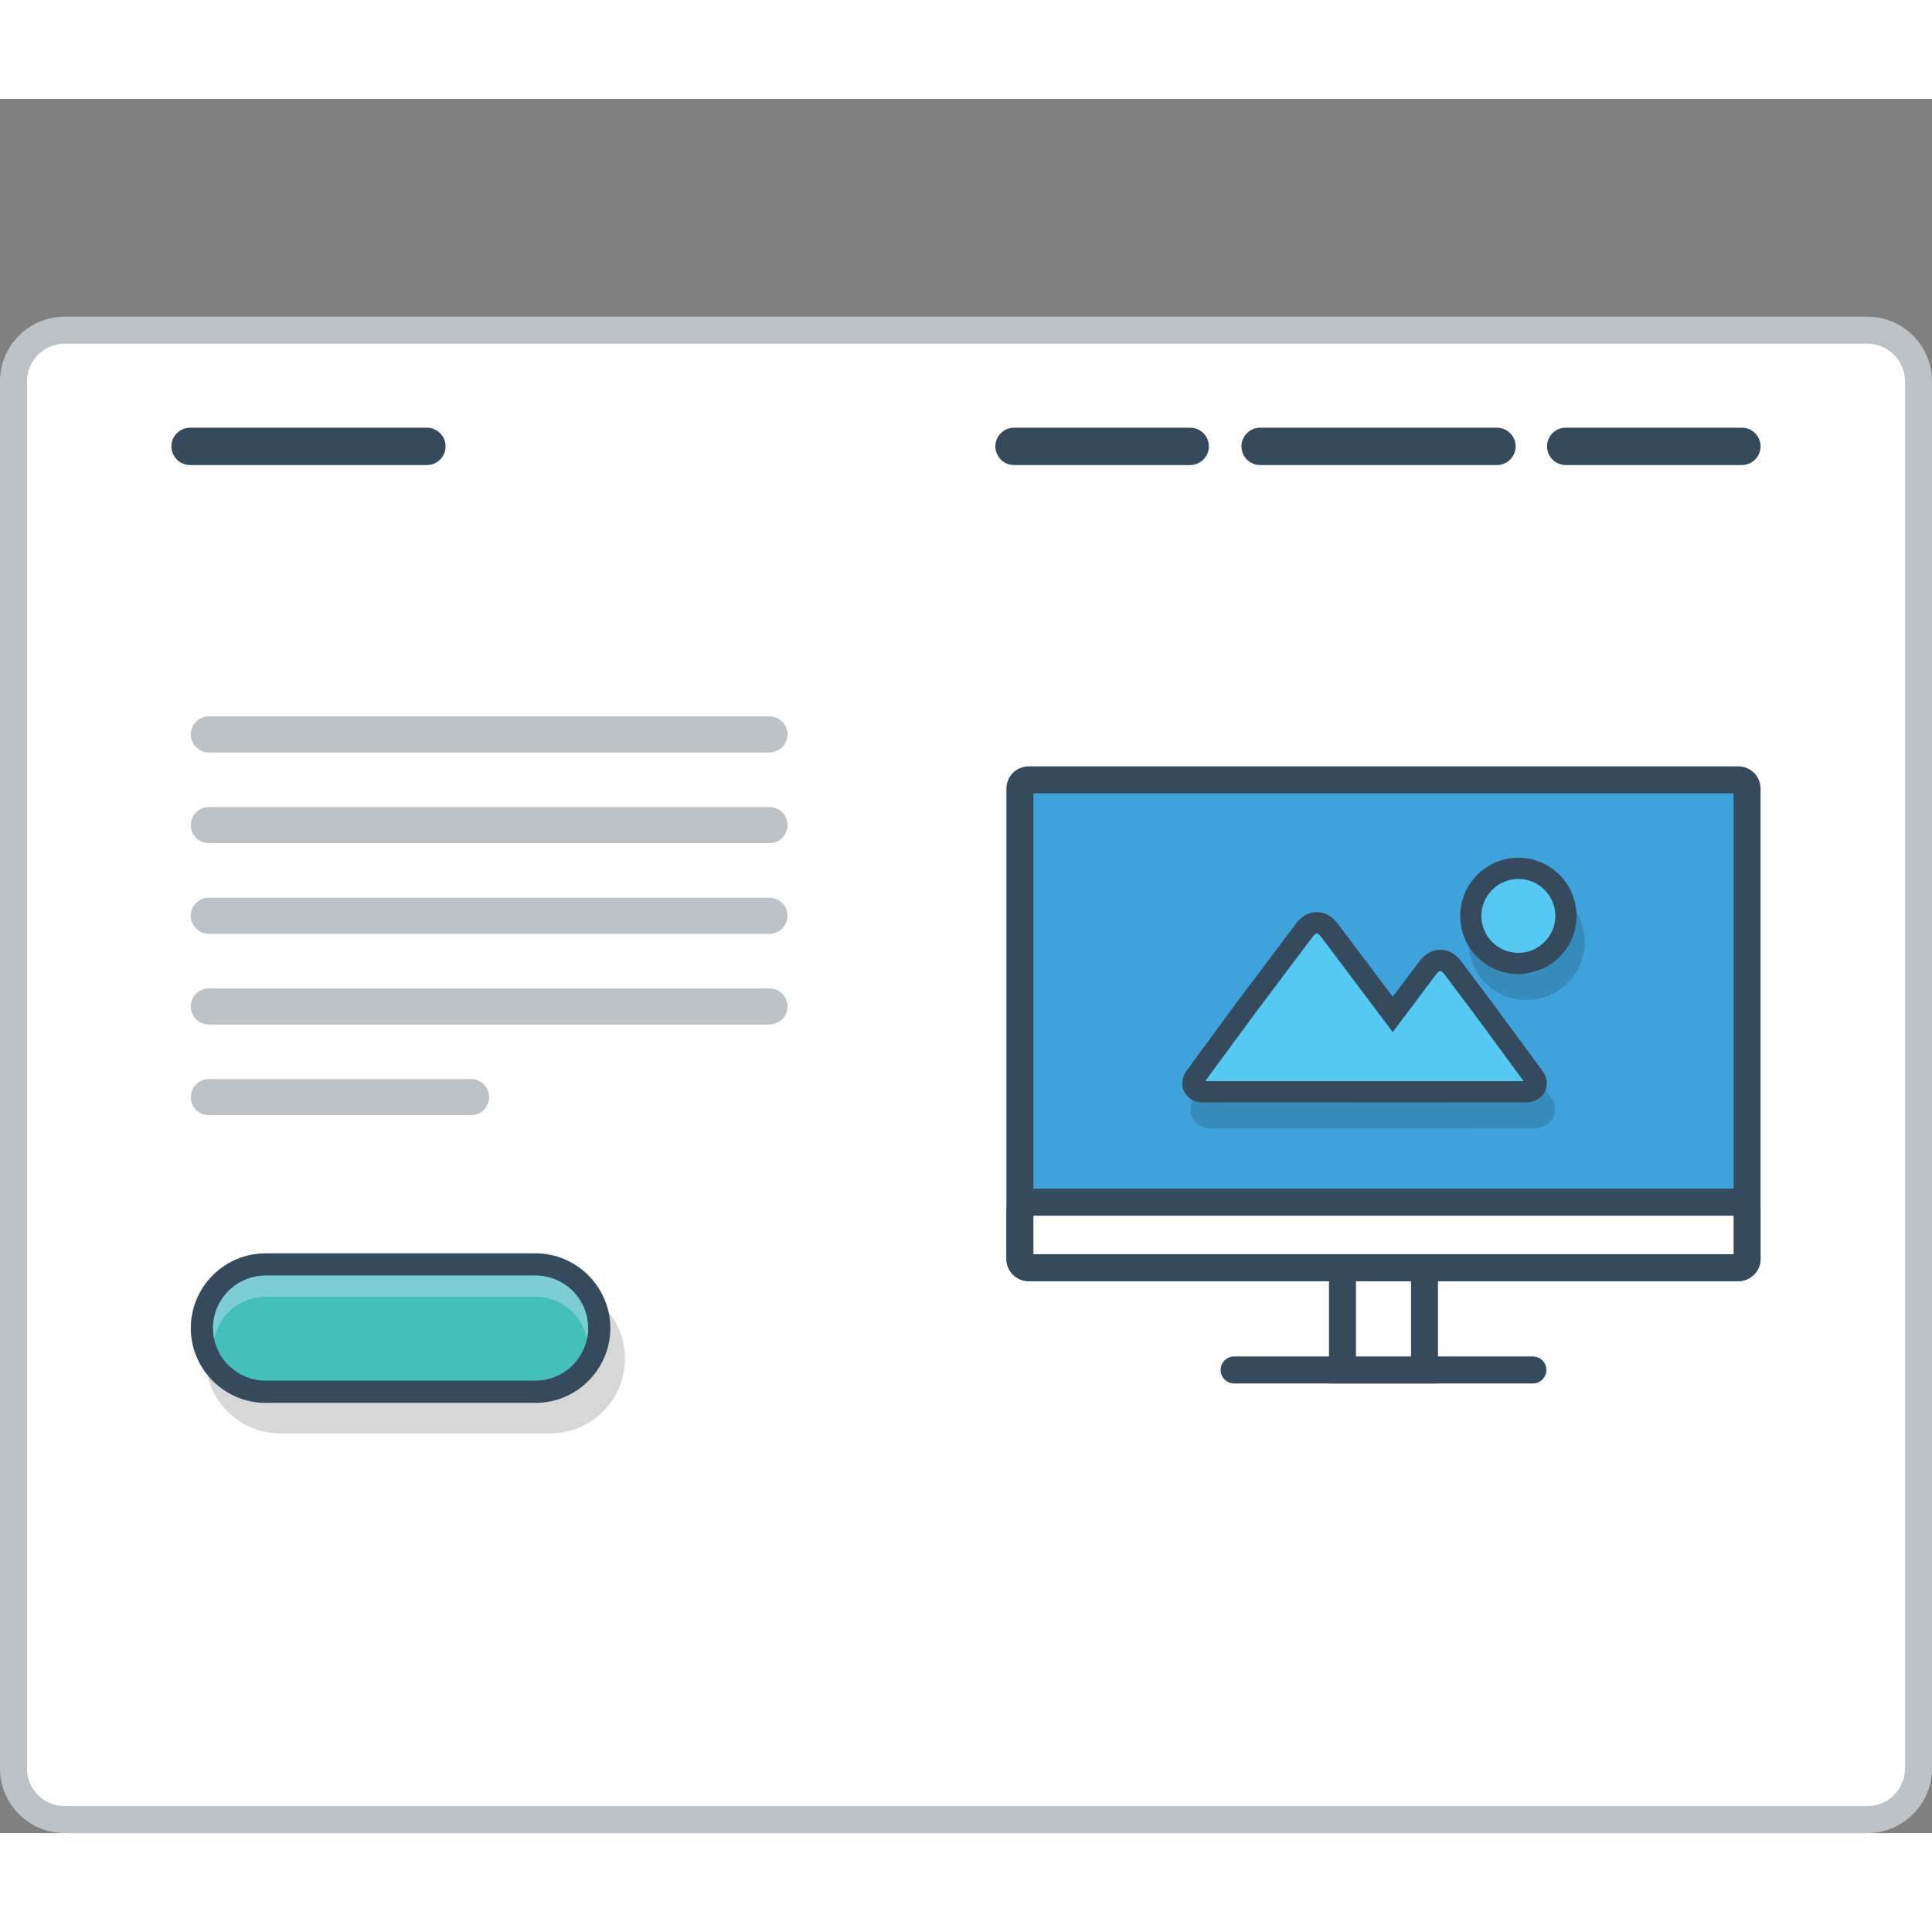 <?xml version="1.0" encoding="utf-8"?>
<!-- Generator: Adobe Illustrator 15.1.0, SVG Export Plug-In . SVG Version: 6.00 Build 0)  -->
<!DOCTYPE svg PUBLIC "-//W3C//DTD SVG 1.0//EN" "http://www.w3.org/TR/2001/REC-SVG-20010904/DTD/svg10.dtd">
<svg version="1.0" id="Layer_1" xmlns="http://www.w3.org/2000/svg" xmlns:xlink="http://www.w3.org/1999/xlink" x="0px" y="0px"
	 width="800px" height="800px" viewBox="197.74 211.208 420.654 377.598" enable-background="new 0 0 800 800" xml:space="preserve">
<rect x="197.74" y="211.208" width="420.654" height="377.598" fill="#808080" stroke="none"/>
<g>
	<!-- <path fill="#BCC2C6" d="M213.938,211.208h388.257c4.455,0,8.512,1.824,11.442,4.756v0.017c2.933,2.932,4.756,6.975,4.756,11.427
		v345.207c0,4.439-1.823,8.487-4.756,11.419v0.016c-2.931,2.933-6.987,4.756-11.442,4.756H213.938
		c-4.465,0-8.512-1.823-11.444-4.756v-0.016c-2.932-2.932-4.754-6.979-4.754-11.419V227.407c0-4.452,1.822-8.495,4.754-11.427
		v-0.017C205.427,213.031,209.474,211.208,213.938,211.208"/>
	<path fill="#EBEFF0" d="M612.514,227.407v345.207c0,6.497-4.531,10.319-10.318,10.319H213.938c-5.78,0-10.319-3.715-10.319-10.319
		V227.407c0-6.738,4.555-10.323,10.319-10.323h388.257C607.975,217.083,612.514,220.79,612.514,227.407"/> -->
	<path fill="#BCC2C6" d="M211.797,258.634h392.538c3.872,0,7.388,1.578,9.928,4.123c2.548,2.544,4.131,6.063,4.131,9.932v302.065
		c0,3.864-1.583,7.379-4.131,9.927c-2.54,2.55-6.056,4.123-9.928,4.123H211.797c-3.863,0-7.387-1.573-9.927-4.123
		c-2.549-2.548-4.13-6.063-4.13-9.927V272.688c0-3.869,1.581-7.387,4.13-9.932C204.41,260.212,207.934,258.634,211.797,258.634"/>
	<path fill="#FFFFFF" d="M211.797,264.51c-2.173,0-4.238,0.867-5.779,2.407c-1.532,1.536-2.408,3.602-2.408,5.771v302.065
		c0,2.166,0.876,4.231,2.408,5.771c1.541,1.541,3.606,2.407,5.779,2.407h392.538c2.175,0,4.239-0.866,5.771-2.407
		c1.542-1.54,2.407-3.598,2.407-5.771V272.688c0-2.174-0.865-4.235-2.407-5.771c-1.532-1.541-3.605-2.407-5.771-2.407H211.797z"/>
	<path fill="#364A5E" d="M538.64,282.803H577c2.241,0,4.064,1.828,4.064,4.064v0.004c0,2.24-1.823,4.064-4.064,4.064h-38.36
		c-2.239,0-4.064-1.824-4.064-4.064v-0.004C534.575,284.631,536.4,282.803,538.64,282.803"/>
	<path fill="#364A5E" d="M472.112,282.803h51.562c2.241,0,4.064,1.828,4.064,4.064v0.004c0,2.24-1.823,4.064-4.064,4.064h-51.562
		c-2.241,0-4.072-1.824-4.072-4.064v-0.004C468.04,284.631,469.871,282.803,472.112,282.803"/>
	<path fill="#364A5E" d="M418.519,282.803h38.36c2.241,0,4.074,1.828,4.074,4.064v0.004c0,2.24-1.833,4.064-4.074,4.064h-38.36
		c-2.231,0-4.064-1.824-4.064-4.064v-0.004C414.454,284.631,416.287,282.803,418.519,282.803"/>
	<path fill="#364A5E" d="M239.123,282.803h51.57c2.231,0,4.064,1.828,4.064,4.064v0.004c0,2.24-1.833,4.064-4.064,4.064h-51.57
		c-2.231,0-4.064-1.824-4.064-4.064v-0.004C235.059,284.631,236.892,282.803,239.123,282.803"/>
	<!-- <path fill-rule="evenodd" clip-rule="evenodd" fill="#94A4A5" d="M457.862,233.22c1.982,0,2.864,1.336,2.864,2.682
		c0,1.341-0.857,2.678-2.864,2.678h-4.789v-5.36H457.862z M464.701,246.774l-5.049-5.693c3.165-0.645,4.215-2.956,4.215-5.255
		c0-2.894-2.074-5.514-6.005-5.539c-2.64,0.025-5.288,0-7.929,0v16.699h3.14v-5.572h3.032l4.855,5.572h3.74V246.774z
		 M444.896,243.889h-9.362v-3.761h9.028v-2.932h-9.028v-3.855h9.362v-3.053h-12.477c0,5.568,0,11.152,0,16.699h12.477V243.889z
		 M416.045,233.266h3.432c3.622,0,5.139,2.603,5.213,5.209c0.076,2.719-1.424,5.489-5.213,5.489h-3.432V233.266z M419.477,230.288
		c-2.049,0-4.506,0-6.555,0v16.699c2.049,0,4.506,0,6.555,0c5.83,0,8.403-4.264,8.337-8.491
		C427.738,234.365,425.189,230.288,419.477,230.288z M402.527,240.916h-6.188l3.091-7.117L402.527,240.916z M405.202,246.987h3.431
		l-7.479-16.699h-3.431l-7.488,16.699h3.408l1.432-3.14h8.719L405.202,246.987z M386.945,243.889h-9.361v-3.761h9.028v-2.932h-9.028
		v-3.855h9.361v-3.053h-12.484c0,5.568,0,11.152,0,16.699h12.484V243.889z M368.972,246.987v-16.649h-3.114v7.025h-8.195v-7.025
		h-3.148v16.649h3.148v-6.717h8.195v6.717H368.972z"/> -->
	<!-- <path fill-rule="evenodd" clip-rule="evenodd" fill="#94A4A5" d="M553.814,231.154c4.131,0,7.487,3.356,7.487,7.488
		c0,4.131-3.349,7.479-7.487,7.479c-4.131,0-7.479-3.348-7.479-7.479C546.336,234.511,549.684,231.154,553.814,231.154
		 M577.317,231.154c4.131,0,7.479,3.356,7.479,7.488c0,4.126-3.349,7.479-7.479,7.479s-7.486-3.348-7.486-7.479
		C569.831,234.511,573.187,231.154,577.317,231.154z M530.32,231.154c4.13,0,7.479,3.356,7.479,7.488
		c0,4.131-3.349,7.479-7.479,7.479c-4.131,0-7.488-3.353-7.488-7.479C522.832,234.511,526.189,231.154,530.32,231.154z"/> -->
	<path fill="#D7D7D7" d="M317.535,477.278h-58.772c-2.259,0-4.314,0.924-5.814,2.415c-1.491,1.499-2.415,3.547-2.415,5.813l0,0
		c0,2.266,0.924,4.322,2.406,5.806l0.009,0.016c1.482,1.483,3.54,2.399,5.814,2.399h58.772c2.266,0,4.314-0.924,5.814-2.415
		c1.49-1.491,2.415-3.548,2.415-5.806l0,0c0-2.266-0.925-4.331-2.407-5.813C321.867,478.202,319.801,477.278,317.535,477.278
		 M258.763,469.224h58.772c4.473,0,8.546,1.823,11.493,4.781l0.009,0.008c2.949,2.948,4.78,7.021,4.78,11.493l0,0
		c0,4.481-1.831,8.554-4.78,11.494c-2.947,2.956-7.02,4.779-11.502,4.779h-58.772c-4.465,0-8.529-1.823-11.485-4.779h-0.008
		l-0.01-0.01c-2.948-2.956-4.779-7.021-4.779-11.484l0,0c0-4.48,1.831-8.554,4.779-11.501
		C250.208,471.047,254.28,469.224,258.763,469.224z"/>
	<path fill="#364A5E" d="M255.564,462.568h58.781c4.465,0,8.529,1.833,11.485,4.781l0.017,0.017
		c2.939,2.948,4.781,7.013,4.781,11.485l0,0c0,4.48-1.842,8.554-4.781,11.501c-2.947,2.948-7.021,4.781-11.502,4.781h-58.781
		c-4.465,0-8.529-1.833-11.486-4.781l-0.008-0.008l-0.009-0.008c-2.947-2.957-4.78-7.021-4.78-11.485l0,0
		c0-4.48,1.833-8.553,4.78-11.502C247.01,464.401,251.084,462.568,255.564,462.568"/>
	<path fill="#43C0B9" d="M314.346,467.416c3.032,0,5.931,1.2,8.078,3.348c2.149,2.149,3.357,5.047,3.357,8.088
		c0,3.04-1.216,5.93-3.357,8.069c-2.147,2.149-5.046,3.365-8.078,3.365h-58.781c-3.041,0-5.931-1.198-8.08-3.348l-0.016-0.008
		c-2.142-2.149-3.34-5.047-3.34-8.079c0-3.041,1.208-5.931,3.355-8.078c2.149-2.149,5.039-3.357,8.08-3.357H314.346z"/>
	<path fill="#7CCED2" d="M314.346,467.416c3.032,0,5.931,1.2,8.078,3.348c2.149,2.149,3.357,5.047,3.357,8.088
		c0,0.775-0.083,1.549-0.233,2.299c-0.449-2.174-1.524-4.189-3.124-5.779c-2.147-2.142-5.046-3.349-8.078-3.349h-58.781
		c-3.041,0-5.931,1.207-8.08,3.356c-1.599,1.599-2.673,3.605-3.123,5.78c-0.158-0.751-0.232-1.524-0.232-2.308
		c0-3.041,1.208-5.931,3.355-8.078c2.149-2.149,5.039-3.357,8.08-3.357H314.346z"/>
	<path fill-rule="evenodd" clip-rule="evenodd" fill="#BCC2C6" d="M243.205,345.654h122.069c2.165,0,3.932,1.77,3.932,3.931
		s-1.767,3.926-3.932,3.926H243.205c-2.157,0-3.924-1.765-3.924-3.926S241.048,345.654,243.205,345.654"/>
	<path fill-rule="evenodd" clip-rule="evenodd" fill="#BCC2C6" d="M243.205,365.401h122.069c2.165,0,3.932,1.766,3.932,3.927
		c0,2.161-1.767,3.927-3.932,3.927H243.205c-2.157,0-3.924-1.766-3.924-3.927C239.281,367.167,241.048,365.401,243.205,365.401"/>
	<path fill-rule="evenodd" clip-rule="evenodd" fill="#BCC2C6" d="M243.205,385.144h122.069c2.165,0,3.932,1.765,3.932,3.926
		s-1.767,3.932-3.932,3.932H243.205c-2.157,0-3.924-1.771-3.924-3.932S241.048,385.144,243.205,385.144"/>
	<path fill-rule="evenodd" clip-rule="evenodd" fill="#BCC2C6" d="M243.205,404.887h122.069c2.165,0,3.932,1.765,3.932,3.93l0,0
		c0,2.157-1.767,3.932-3.932,3.932H243.205c-2.157,0-3.924-1.774-3.924-3.932l0,0C239.281,406.651,241.048,404.887,243.205,404.887"
		/>
	<path fill-rule="evenodd" clip-rule="evenodd" fill="#BCC2C6" d="M243.213,424.624h57.1c2.165,0,3.932,1.774,3.932,3.932l0,0
		c0,2.165-1.767,3.932-3.932,3.932h-57.1c-2.165,0-3.932-1.767-3.932-3.932l0,0C239.281,426.398,241.048,424.624,243.213,424.624"/>
	<path fill-rule="evenodd" clip-rule="evenodd" fill="#364A5E" d="M466.44,485.023h65.054c1.624,0,2.94,1.323,2.94,2.939v0.008
		c0,1.607-1.316,2.933-2.94,2.933H466.44c-1.616,0-2.939-1.325-2.939-2.933v-0.008C463.501,486.347,464.824,485.023,466.44,485.023"
		/>
	<rect x="487.104" y="462.752" fill-rule="evenodd" clip-rule="evenodd" fill="#364A5E" width="23.728" height="28.151"/>
	<rect x="492.975" y="468.624" fill-rule="evenodd" clip-rule="evenodd" fill="#FFFFFF" width="11.986" height="16.399"/>
	<path fill-rule="evenodd" clip-rule="evenodd" fill="#364A5E" d="M421.709,356.536h154.525c2.657,0,4.83,2.178,4.83,4.838v102.412
		c0,2.665-2.173,4.838-4.83,4.838H421.709c-2.665,0-4.84-2.173-4.84-4.838V361.374C416.869,358.713,419.044,356.536,421.709,356.536
		"/>
	<rect x="422.741" y="362.411" fill="#3EA3DB" width="152.453" height="100.341"/>
	<path opacity="0.15" fill="#010101" d="M535.025,389.841c-1.249-1.25-2.99-2.024-4.913-2.024c-1.917,0-3.657,0.775-4.914,2.024
		c-1.249,1.257-2.024,2.994-2.024,4.917c0,1.916,0.775,3.652,2.032,4.905c1.259,1.258,2.989,2.036,4.906,2.036
		c1.923,0,3.664-0.774,4.913-2.027c1.258-1.257,2.031-2.995,2.031-4.914C537.057,392.835,536.283,391.099,535.025,389.841
		 M530.112,382.096c3.489,0,6.653,1.416,8.944,3.706l0.017,0.012c2.29,2.291,3.707,5.456,3.707,8.945c0,3.49-1.417,6.65-3.707,8.944
		l-0.017,0.01c-2.291,2.29-5.455,3.71-8.944,3.71s-6.663-1.42-8.953-3.71c-2.29-2.291-3.706-5.456-3.706-8.954
		c0-3.489,1.416-6.654,3.706-8.945l0.016-0.012C523.465,383.511,526.631,382.096,530.112,382.096z M524.049,413.141L524.049,413.141
		l0.092,0.115l1.606,2.132l-0.024,0.018l9.611,13.066c0.684,0.934,0.975,1.875,0.975,2.767h-0.01c0,0.699-0.174,1.341-0.473,1.897
		c-0.293,0.525-0.692,0.967-1.167,1.317c-0.799,0.582-1.815,0.898-2.841,0.898v-0.008l-24.151,0.008h-46.265
		c-1.107-0.008-2.074-0.324-2.823-0.874c-0.509-0.375-0.917-0.857-1.208-1.424h-0.009c-0.267-0.551-0.417-1.149-0.407-1.808h-0.018
		c0-0.957,0.334-1.974,1.05-2.94l10.119-13.767l-0.009-0.017l0.926-1.224l0.115-0.158v0.008l0.018-0.033l12.518-16.632
		c0.441-0.587,0.924-1.075,1.432-1.458c0.982-0.733,2.05-1.095,3.157-1.091c1.108,0.005,2.165,0.375,3.123,1.091
		c0.508,0.388,0.991,0.875,1.433,1.458l11.95,15.882l5.78-7.684c0.434-0.582,0.916-1.069,1.424-1.453
		c0.967-0.724,2.024-1.091,3.141-1.095c1.107-0.004,2.165,0.357,3.14,1.091c0.517,0.383,1,0.871,1.44,1.457l6.338,8.434
		L524.049,413.141z M529.112,429.647l-9.661-13.135l-0.408-0.549l-5.912-7.862l-0.01-0.018l-0.016,0.018l-6.68,8.878l-1.383,1.832
		l-2.274,3.032l-2.28-3.032l-1.384-1.832l-12.842-17.073l-0.017-0.021l-0.017,0.021l-12.126,16.124l-0.359,0.482l-9.66,13.135
		l43.583,0.008L529.112,429.647z"/>
	<path fill="#364A5E" d="M528.33,376.436c3.488,0,6.654,1.42,8.943,3.71l0.018,0.013c2.291,2.29,3.705,5.455,3.705,8.944
		c0,3.486-1.414,6.65-3.705,8.945l-0.018,0.008c-2.289,2.29-5.455,3.706-8.943,3.706c-3.49,0-6.663-1.416-8.953-3.706
		c-2.291-2.291-3.707-5.459-3.707-8.954c0-3.489,1.416-6.654,3.707-8.944l0.016-0.013
		C521.684,377.856,524.849,376.436,528.33,376.436 M522.266,407.485v-0.005l0.092,0.121l1.607,2.132l-0.025,0.017l9.612,13.059
		c0.691,0.942,0.975,1.882,0.975,2.774h-0.009c0,0.7-0.175,1.341-0.474,1.89c-0.293,0.534-0.692,0.976-1.167,1.325
		c-0.791,0.582-1.815,0.907-2.841,0.907v-0.017l-24.151,0.009l-46.257-0.009c-1.115,0-2.082-0.316-2.833-0.865
		c-0.508-0.385-0.922-0.859-1.207-1.434h-0.008c-0.266-0.532-0.408-1.149-0.408-1.799h-0.008c0-0.949,0.324-1.974,1.041-2.948
		l10.119-13.758l-0.009-0.018l0.925-1.229l0.116-0.153l0.018-0.025l12.517-16.632c0.442-0.587,0.925-1.075,1.433-1.458
		c0.983-0.737,2.05-1.1,3.156-1.091c1.108,0.009,2.167,0.375,3.124,1.095c0.516,0.383,0.999,0.87,1.433,1.454l11.95,15.882
		l5.78-7.683c0.434-0.583,0.916-1.07,1.434-1.458c0.958-0.72,2.015-1.086,3.131-1.09c1.107-0.005,2.165,0.358,3.147,1.09
		c0.508,0.384,0.991,0.871,1.433,1.458l6.339,8.429L522.266,407.485z"/>
	<path fill-rule="evenodd" clip-rule="evenodd" fill="#54CAF2" d="M528.33,381.054c-2.141,0-4.165,0.841-5.723,2.403l0.025-0.025
		c-1.516,1.516-2.349,3.527-2.349,5.671c0,2.141,0.842,4.173,2.356,5.689c1.516,1.516,3.549,2.357,5.689,2.357
		c2.148,0,4.172-0.841,5.729-2.403l-0.025,0.025c1.517-1.516,2.349-3.527,2.349-5.668c0-2.145-0.832-4.156-2.323-5.646l-0.041-0.046
		C532.502,381.899,530.479,381.054,528.33,381.054 M460.152,425.075l45.723,0.008l23.604-0.008l-10.837-14.734l-6.421-8.541
		c-0.148-0.195-0.324-0.395-0.516-0.54c-0.1-0.071-0.233-0.167-0.367-0.167c-0.133,0-0.266,0.092-0.374,0.167
		c-0.191,0.146-0.367,0.345-0.508,0.54l-9.471,12.598l-15.64-20.792c-0.143-0.196-0.316-0.392-0.517-0.541
		c-0.101-0.075-0.233-0.171-0.366-0.171c-0.134,0-0.267,0.092-0.367,0.166c-0.191,0.15-0.374,0.35-0.517,0.542l-12.592,16.732
		L460.152,425.075z"/>
	<path fill-rule="evenodd" clip-rule="evenodd" fill="#364A5E" d="M421.709,448.494h154.525c2.657,0,4.83,2.183,4.83,4.84v10.452
		c0,2.665-2.173,4.838-4.83,4.838H421.709c-2.657,0-4.84-2.173-4.84-4.838v-10.452C416.869,450.677,419.044,448.494,421.709,448.494
		"/>
	<rect x="422.741" y="454.374" fill-rule="evenodd" clip-rule="evenodd" fill="#FFFFFF" width="152.453" height="8.378"/>
</g>
</svg>
